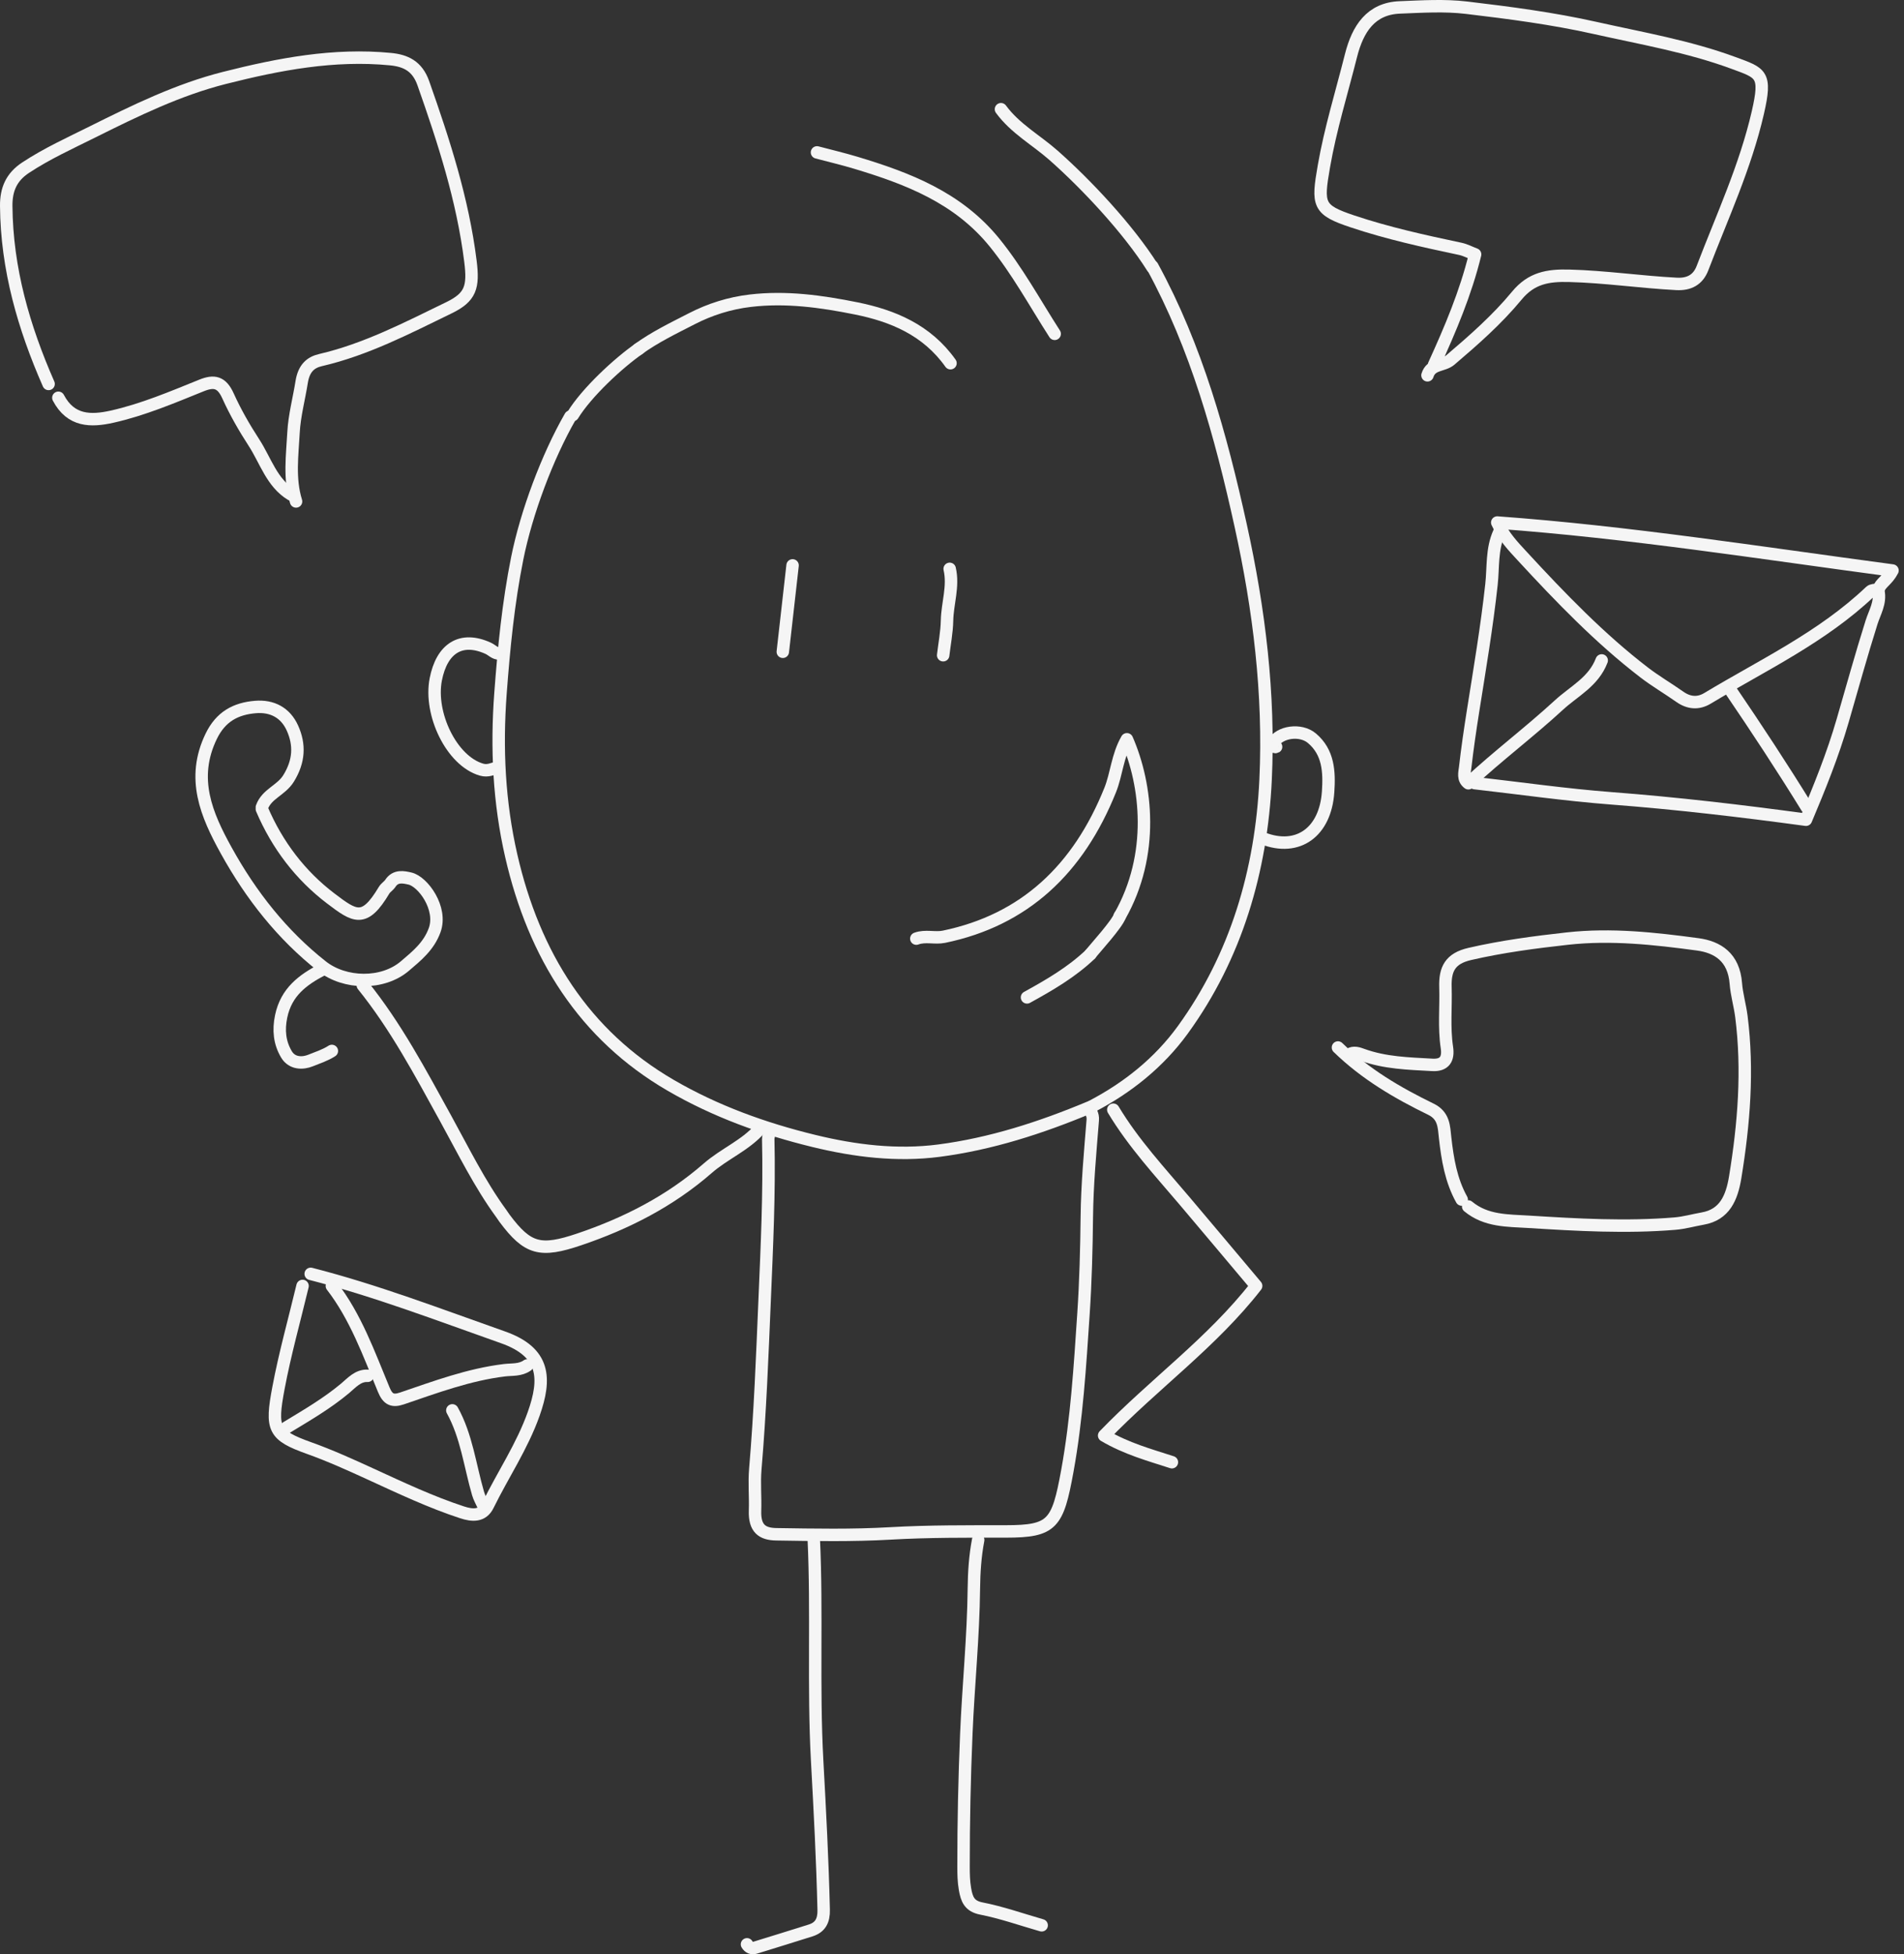 <svg width="306" height="314" viewBox="0 0 306 314" fill="none" xmlns="http://www.w3.org/2000/svg">
<rect x="0" y="0" width="306" height="314" fill="#333333" stroke="none"/>
<path d="M229.417 60.302C229.997 58.41 231.946 58.817 233.102 57.831C236.866 54.621 240.592 51.355 243.776 47.501C246.099 44.688 248.723 44.222 252.184 44.312C257.973 44.461 263.686 45.316 269.447 45.616C271.445 45.72 272.889 44.977 273.614 43.08C276.769 34.828 280.507 26.799 282.51 18.095C283.947 11.852 283.033 11.749 278.586 10.109C271.376 7.45 263.82 6.164 256.367 4.493C249.536 2.961 242.611 2.061 235.689 1.238C232.158 0.818 228.542 1.054 224.971 1.192C220.328 1.372 218.21 4.617 217.122 8.939C215.632 14.86 213.812 20.717 212.768 26.726C211.692 32.917 211.809 33.72 217.385 35.581C223.045 37.471 228.851 38.75 234.661 39.977C235.527 40.161 236.23 40.558 237.072 40.874C235.551 47.091 233.082 52.895 230.464 58.636" stroke="#F5F5F5" stroke-width="2" stroke-linecap="round" stroke-linejoin="round"/>
<path d="M47.579 80.57C46.444 76.92 46.978 73.14 47.174 69.472C47.316 66.801 48.055 64.068 48.481 61.388C48.838 59.139 49.94 58.22 51.514 57.855C58.809 56.164 65.449 52.702 72.16 49.445C75.661 47.746 76.124 46.116 75.606 41.974C74.364 32.041 71.318 22.681 68.031 13.364C67.051 10.588 65.167 9.737 62.753 9.502C53.668 8.618 44.847 10.298 36.061 12.523C28.624 14.406 21.745 17.77 14.887 21.187C11.254 22.997 7.557 24.671 4.118 26.938C1.849 28.434 0.978 30.414 1 33.094C1.085 43.215 3.826 52.618 7.809 61.691" stroke="#F5F5F5" stroke-width="2" stroke-linecap="round" stroke-linejoin="round"/>
<path d="M235.959 193.848C238.832 196.227 242.311 196.101 245.642 196.308C253.482 196.796 261.333 197.255 269.186 196.602C270.68 196.478 272.15 196.054 273.636 195.794C277.195 195.171 278.332 192.443 278.875 189.129C280.277 180.567 280.968 171.967 279.865 163.314C279.641 161.555 279.105 159.741 278.975 158.023C278.655 153.787 276.031 152.163 272.84 151.732C265.91 150.797 258.937 150.028 251.918 150.805C246.648 151.389 241.403 152.078 236.213 153.275C233.056 154.003 232.214 155.714 232.303 158.587C232.404 161.826 232.049 165.072 232.539 168.308C232.814 170.128 232.176 171.208 230.202 171.098C226.402 170.886 222.603 170.802 218.935 169.469C218.362 169.261 217.557 168.954 216.859 169.415" stroke="#F5F5F5" stroke-width="2" stroke-linecap="round" stroke-linejoin="round"/>
<path d="M123.715 181.909C123.628 182.279 123.457 182.652 123.466 183.019C123.668 191.635 123.252 200.24 122.89 208.838C122.507 217.914 122.162 226.996 121.389 236.052C121.2 238.255 121.421 240.493 121.345 242.712C121.247 245.588 122.486 246.483 124.763 246.518C130.864 246.614 136.968 246.731 143.08 246.38C149.258 246.024 155.461 246.068 161.653 246.061C169.176 246.053 169.979 244.896 171.541 236.315C173.056 227.991 173.568 219.501 174.133 211.055C174.478 205.895 174.609 200.692 174.667 195.512C174.726 190.305 175.203 185.141 175.623 179.975C175.706 178.965 175.197 178.662 175.156 177.91C167.203 181.234 159.206 183.798 150.916 184.879C144.173 185.758 137.426 184.938 130.775 183.316C122.746 181.359 114.989 178.565 107.776 174.372C93.905 166.31 85.831 153.515 82.159 137.475C80.201 128.92 79.775 120.228 80.437 111.379C80.983 104.089 81.688 96.881 83.123 89.724C84.598 82.37 87.956 73.382 91.658 66.94" stroke="#F5F5F5" stroke-width="2" stroke-linecap="round" stroke-linejoin="round"/>
<path d="M49.933 204.675C60.442 207.362 70.588 211.262 80.831 214.87C87.618 217.26 87.783 221.493 85.775 227.163C83.921 232.396 80.831 236.939 78.419 241.862C77.535 243.666 75.887 243.526 74.264 242.994C69.235 241.348 64.437 239.078 59.619 236.869C56.344 235.367 53.078 233.886 49.685 232.672C43.91 230.606 43.514 229.6 44.755 223.011C45.794 217.494 47.316 212.079 48.625 206.619" stroke="#F5F5F5" stroke-width="2" stroke-linecap="round" stroke-linejoin="round"/>
<path d="M301.892 95.007C302.272 96.845 301.289 98.399 300.788 99.984C299.13 105.233 297.666 110.542 296.132 115.829C294.55 121.284 292.433 126.513 290.243 131.709C279.765 130.284 269.401 129.066 258.987 128.272C251.643 127.712 244.332 126.658 237.006 125.826" stroke="#F5F5F5" stroke-width="2" stroke-linecap="round" stroke-linejoin="round"/>
<path d="M185.2 42.811C192.283 55.786 196.201 69.94 199.396 84.44C202.362 97.905 204.042 111.516 203.399 125.264C202.713 139.922 198.645 153.685 190.096 165.467C186.273 170.734 181.212 174.764 175.52 177.744" stroke="#F5F5F5" stroke-width="2" stroke-linecap="round" stroke-linejoin="round"/>
<path d="M58.307 158.309C63.588 164.85 67.553 172.322 71.621 179.706C74.471 184.877 77.072 190.202 80.543 194.96C80.735 195.223 80.921 195.524 81.101 195.764C84.814 200.729 86.843 201.251 93.107 199.131C100.616 196.589 107.639 193.03 113.746 187.703C116.42 185.37 119.748 184.062 122.147 181.354" stroke="#F5F5F5" stroke-width="2" stroke-linecap="round" stroke-linejoin="round"/>
<path d="M130.78 247.155C131.337 259.087 130.677 271.043 131.332 282.969C131.768 290.925 132.187 298.878 132.376 306.847C132.418 308.611 131.827 309.688 130.257 310.179C127.292 311.106 124.329 312.041 121.358 312.945C120.84 313.103 120.362 312.921 120.053 312.4" stroke="#F5F5F5" stroke-width="2" stroke-linecap="round" stroke-linejoin="round"/>
<path d="M42.086 129.712C42.87 127.529 45.182 127.009 46.381 125.068C48.095 122.293 48.203 119.648 46.994 116.973C45.877 114.5 43.736 113.369 41.038 113.597C37.881 113.864 35.477 115.135 33.941 118.311C30.667 125.082 33.19 130.927 36.351 136.64C40.356 143.879 45.358 150.227 51.76 155.264C55.397 158.126 61.491 158.273 65.077 155.212C66.945 153.617 68.916 152.054 69.858 149.441C71.116 145.949 67.985 141.638 65.882 141.159C64.876 140.93 63.58 140.639 62.744 141.92C62.467 142.344 61.978 142.616 61.72 143.047C58.55 148.358 57.033 147.306 53.133 144.341C48.31 140.675 44.568 135.814 42.086 129.99" stroke="#F5F5F5" stroke-width="2" stroke-linecap="round" stroke-linejoin="round"/>
<path d="M301.893 94.731C302.217 93.661 303.337 93.248 304.15 91.667C282.79 88.816 261.842 85.504 240.629 83.956C241.667 86.199 243.233 87.826 244.667 89.379C250.808 96.031 257.091 102.557 264.229 108.04C266.068 109.452 268.074 110.618 269.967 111.954C271.426 112.985 272.936 113.097 274.414 112.208C283.345 106.831 292.832 102.405 300.599 95.025C300.836 94.8 301.283 94.823 301.632 94.731" stroke="#F5F5F5" stroke-width="2" stroke-linecap="round" stroke-linejoin="round"/>
<path d="M157.206 247.432C156.713 249.997 156.543 252.65 156.515 255.207C156.431 263.004 155.632 270.749 155.303 278.525C155.001 285.654 154.85 292.775 154.854 299.906C154.854 301.115 154.878 302.313 155.087 303.521C155.375 305.182 155.805 306.274 157.716 306.648C160.992 307.29 164.183 308.421 167.41 309.346" stroke="#F5F5F5" stroke-width="2" stroke-linecap="round" stroke-linejoin="round"/>
<path d="M240.932 85.568C239.724 88.208 240.006 91.132 239.702 93.907C238.959 100.706 237.82 107.427 236.753 114.166C236.271 117.212 235.822 120.266 235.472 123.331C235.379 124.143 235.06 125.164 235.992 125.849C240.698 121.468 245.829 117.617 250.558 113.265C252.962 111.054 256.115 109.546 257.415 106.113" stroke="#F5F5F5" stroke-width="2" stroke-linecap="round" stroke-linejoin="round"/>
<path d="M152.758 58.358C148.951 52.99 143.443 50.729 137.57 49.546C131.986 48.42 126.328 47.637 120.572 48.319C117.255 48.712 114.115 49.703 111.189 51.209C108.25 52.721 105.241 54.16 102.523 56.137" stroke="#F5F5F5" stroke-width="2" stroke-linecap="round" stroke-linejoin="round"/>
<path d="M46.795 79.459C43.686 77.58 42.677 73.984 40.809 71.106C39.26 68.72 37.821 66.216 36.642 63.608C35.636 61.382 34.427 61.109 32.392 61.931C27.675 63.837 22.972 65.838 18.011 66.947C14.623 67.705 11.381 67.722 9.381 63.911" stroke="#F5F5F5" stroke-width="2" stroke-linecap="round" stroke-linejoin="round"/>
<path d="M179.969 147.203C185.6 137.287 184.308 126.097 181.111 118.783C179.576 121.444 179.453 124.379 178.422 126.946C173.311 139.674 164.651 147.831 151.707 150.51C150.259 150.809 148.721 150.27 147.264 150.812" stroke="#F5F5F5" stroke-width="2" stroke-linecap="round" stroke-linejoin="round"/>
<path d="M169.502 53.639C166.324 48.697 163.498 43.481 159.802 38.941C153.933 31.731 145.88 28.668 137.579 26.163C135.505 25.537 133.396 25.042 131.303 24.487" stroke="#F5F5F5" stroke-width="2" stroke-linecap="round" stroke-linejoin="round"/>
<path d="M53.336 206.619C57.169 211.582 59.284 217.522 61.679 223.291C62.325 224.85 63.08 225.21 64.595 224.694C69.999 222.856 75.362 220.855 81.063 220.161C82.27 220.014 83.617 220.188 84.733 219.39" stroke="#F5F5F5" stroke-width="2" stroke-linecap="round" stroke-linejoin="round"/>
<path d="M178.922 178.3C182.177 183.718 186.414 188.27 190.432 193.017C194.232 197.505 198.012 202.013 201.881 206.608C194.772 215.727 185.565 222.259 177.451 230.654C181.063 232.776 184.735 233.769 188.341 234.938" stroke="#F5F5F5" stroke-width="2" stroke-linecap="round" stroke-linejoin="round"/>
<path d="M80.284 105.003C79.545 105.043 79.066 104.44 78.456 104.162C74.111 102.182 71.012 104.161 70.036 109.158C68.956 114.686 72.569 122.273 77.391 123.662C78.437 123.963 79.158 123.509 80.022 123.328" stroke="#F5F5F5" stroke-width="2" stroke-linecap="round" stroke-linejoin="round"/>
<path d="M202.992 134.709C208.59 136.871 213.014 133.72 213.448 127.212C213.663 123.993 213.506 120.852 210.838 118.61C209.026 117.087 205.643 117.551 204.567 119.442C204.528 119.51 204.529 119.644 204.568 119.713C204.729 119.999 204.911 120.087 205.085 119.994" stroke="#F5F5F5" stroke-width="2" stroke-linecap="round" stroke-linejoin="round"/>
<path d="M215.029 168.305C219.433 172.589 224.61 175.615 229.975 178.225C232.084 179.252 232.057 181.054 232.245 182.748C232.636 186.251 233.197 189.654 234.914 192.737" stroke="#F5F5F5" stroke-width="2" stroke-linecap="round" stroke-linejoin="round"/>
<path d="M160.869 17.546C163.162 20.671 166.507 22.479 169.311 24.953C174.63 29.648 181.311 36.789 185.195 42.924" stroke="#F5F5F5" stroke-width="2" stroke-linecap="round" stroke-linejoin="round"/>
<path d="M51.765 155.811C48.688 157.429 46.008 159.364 45.187 163.298C44.723 165.518 44.931 167.536 46.032 169.4C46.95 170.952 48.7 170.884 49.89 170.404C51.023 169.947 52.262 169.554 53.335 168.86" stroke="#F5F5F5" stroke-width="2" stroke-linecap="round" stroke-linejoin="round"/>
<path d="M278.082 110.833C282.305 117.035 286.431 123.308 290.379 129.712" stroke="#F5F5F5" stroke-width="2" stroke-linecap="round" stroke-linejoin="round"/>
<path d="M72.697 226.609C74.984 230.736 75.527 235.481 76.828 239.954C77.038 240.675 77.382 241.243 77.668 241.879" stroke="#F5F5F5" stroke-width="2" stroke-linecap="round" stroke-linejoin="round"/>
<path d="M127.378 90.843C126.855 95.47 126.332 100.097 125.809 104.725" stroke="#F5F5F5" stroke-width="2" stroke-linecap="round" stroke-linejoin="round"/>
<path d="M59.09 221.056C57.526 220.975 56.493 222.207 55.472 223.06C52.515 225.532 49.245 227.418 46.008 229.385" stroke="#F5F5F5" stroke-width="2" stroke-linecap="round" stroke-linejoin="round"/>
<path d="M175.259 153.312C172.212 156.212 168.657 158.272 165.055 160.253" stroke="#F5F5F5" stroke-width="2" stroke-linecap="round" stroke-linejoin="round"/>
<path d="M102.777 55.973C99.391 58.302 94.252 63.095 92.057 66.688" stroke="#F5F5F5" stroke-width="2" stroke-linecap="round" stroke-linejoin="round"/>
<path d="M152.627 91.398C153.278 94.216 152.259 96.942 152.2 99.727C152.161 101.582 151.798 103.429 151.58 105.28" stroke="#F5F5F5" stroke-width="2" stroke-linecap="round" stroke-linejoin="round"/>
<path d="M179.961 147.178C179.606 148.393 176.037 152.314 175.252 153.286" stroke="#F5F5F5" stroke-width="2" stroke-linecap="round" stroke-linejoin="round"/>
</svg>
